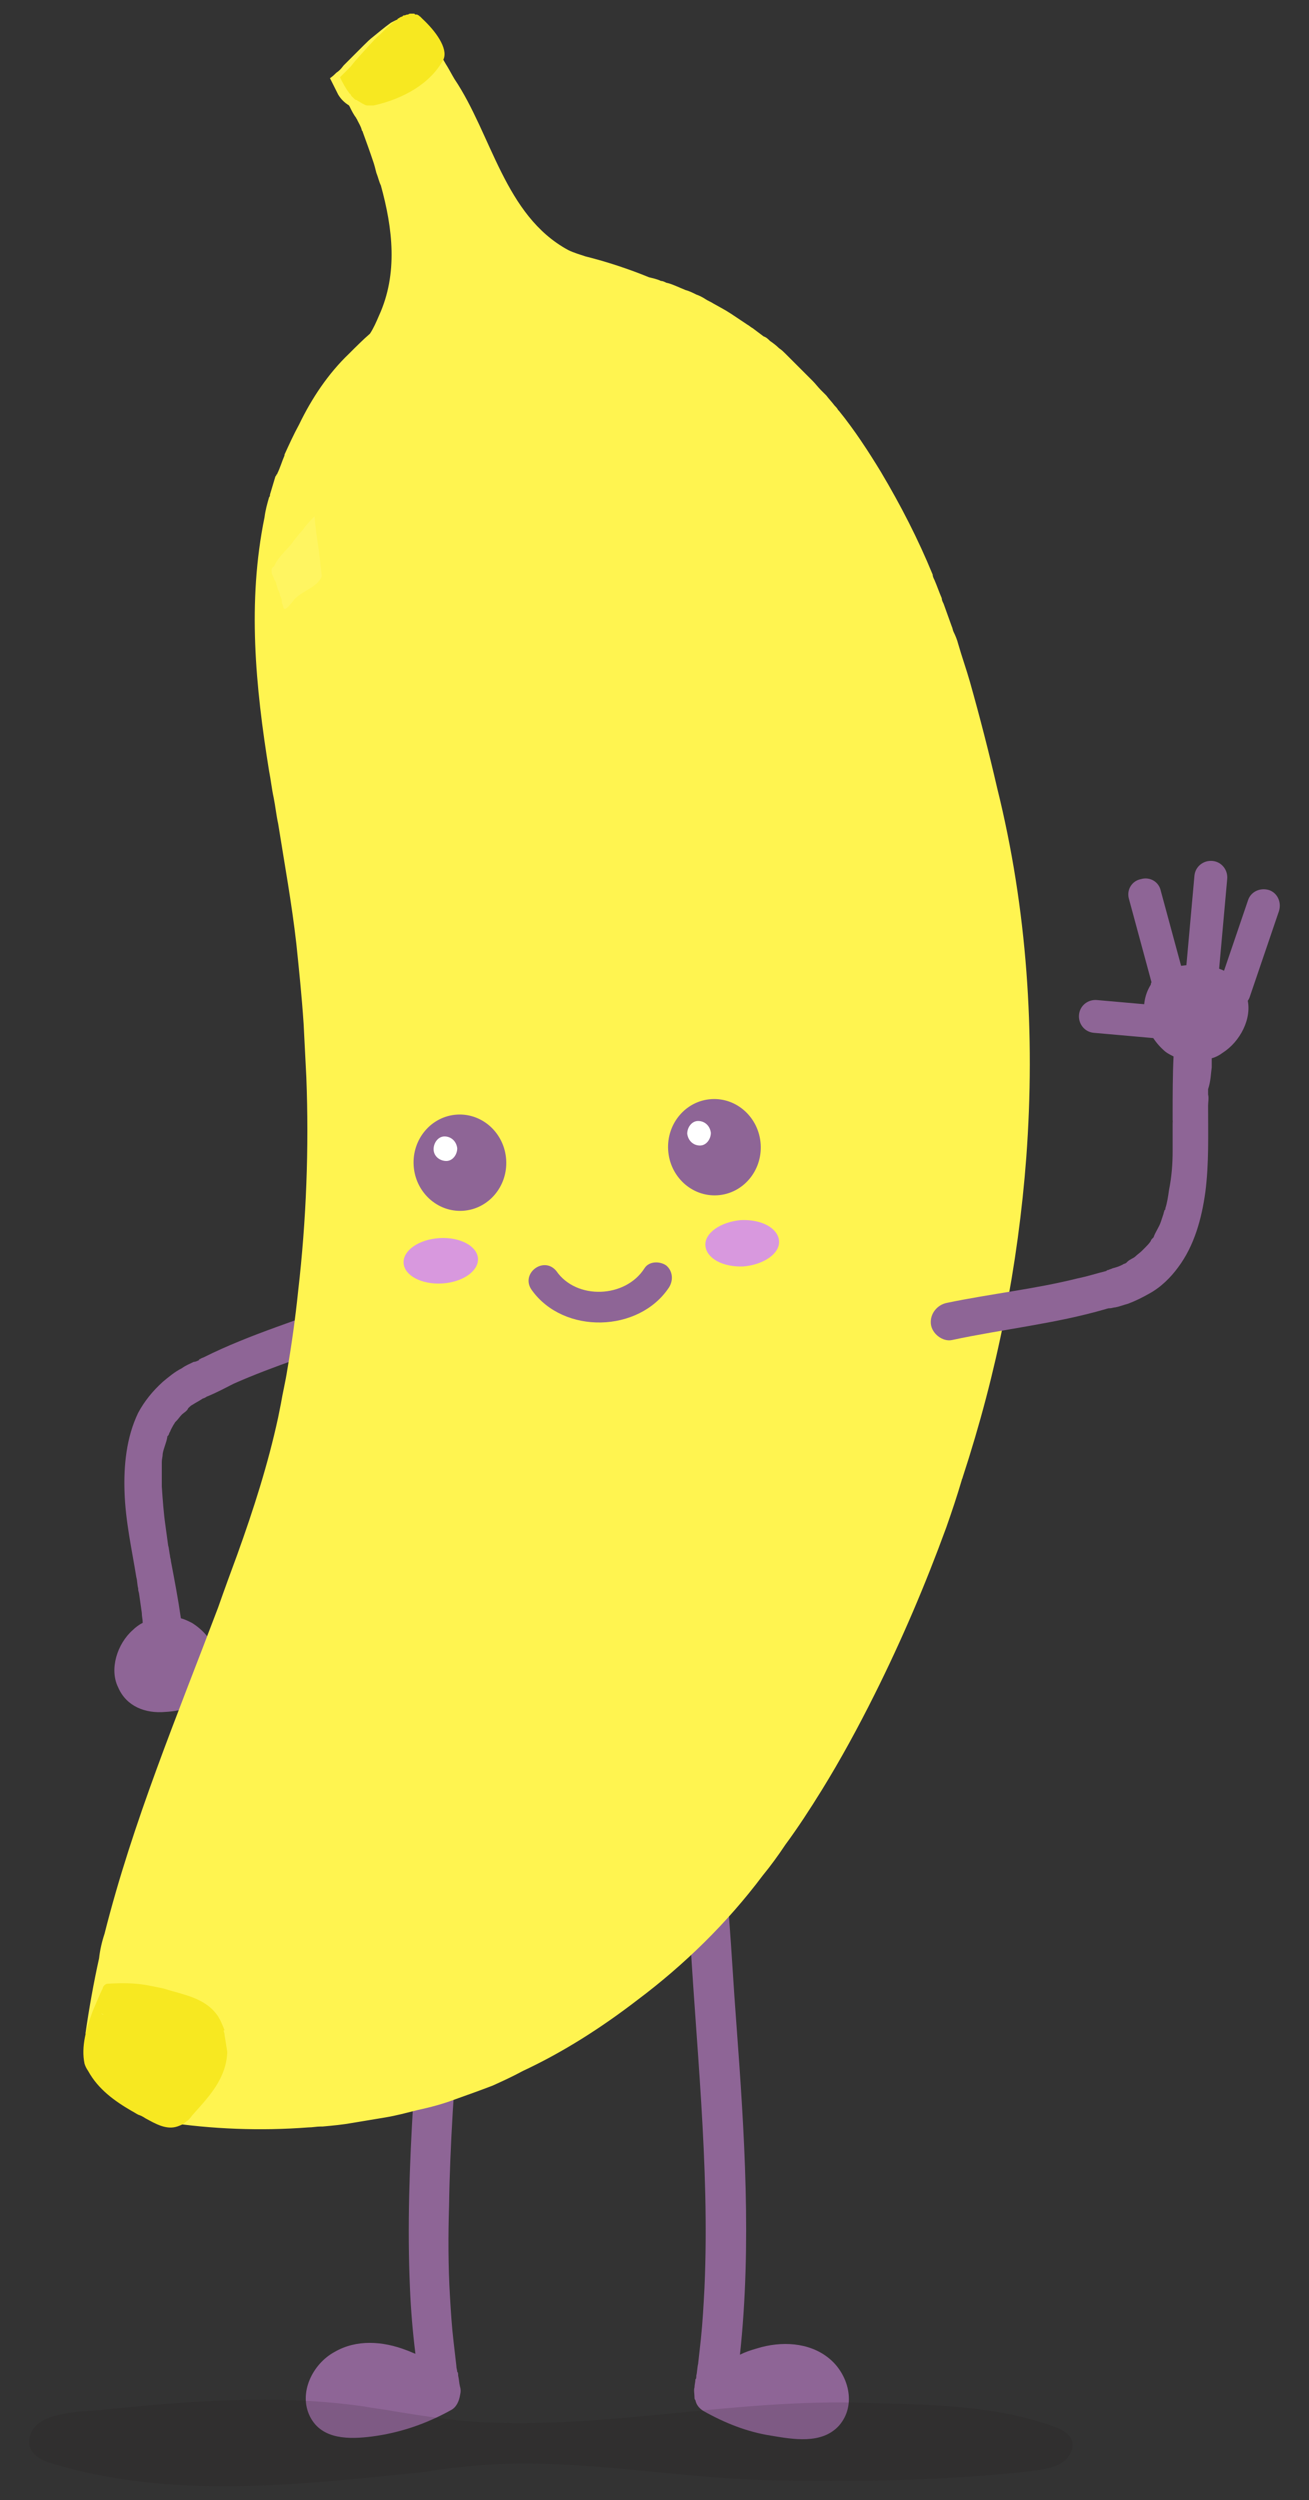 <?xml version="1.0" encoding="utf-8"?>
<!-- Generator: Adobe Illustrator 26.3.0, SVG Export Plug-In . SVG Version: 6.00 Build 0)  -->
<svg version="1.1" id="Layer_1" xmlns="http://www.w3.org/2000/svg" xmlns:xlink="http://www.w3.org/1999/xlink" x="0px" y="0px"
	 viewBox="0 0 144 275" style="enable-background:new 0 0 144 275;" xml:space="preserve">
<rect x="0" y="0" width="144" height="275" fill="#333333" stroke="none"/>
<style type="text/css">
	.st0{fill:#8E6596;}
	.st1{opacity:0.15;fill:#231F20;}
	.st2{fill:#FFF450;}
	.st3{fill:#F7E821;}
	.st4{opacity:0.1;}
	.st5{fill:#FFFFFF;}
	.st6{fill:#D898DE;}
</style>
<g>
	<g>
		<path class="st0" d="M50.6,262.5c-0.1-0.4-0.1-0.8-0.2-1.2c0-0.1,0-0.4-0.1-0.4c0-0.2-0.1-0.4-0.1-0.7c-0.1-0.9-0.2-1.7-0.3-2.6
			c-0.2-1.7-0.3-3.3-0.4-5c-0.2-3.3-0.2-6.7-0.1-10c0.1-6.8,0.6-13.6,1.1-20.4c0.3-3.8,0.5-7.6,0.7-11.4c0.1-1.2-1.1-2.3-2.2-2.2
			c-1.3,0.1-2.2,1-2.2,2.2c-0.7,13.6-2.3,27.3-1.7,40.9c0.1,2.4,0.3,4.8,0.6,7.2c-0.3-0.1-0.7-0.3-1-0.4c-2.6-1-5.5-1.2-7.9,0.2
			c-2.4,1.3-4,4.5-2.7,7.1c1.3,2.6,4.4,2.5,6.8,2.2c3.1-0.4,6-1.4,8.7-2.9c0.6-0.3,0.9-1,1-1.6C50.7,263.1,50.7,262.8,50.6,262.5z"
			/>
		<path class="st0" d="M91.2,259.4c-2.2-1.8-5.3-1.9-7.9-1.1c-0.7,0.2-1.3,0.4-1.9,0.7c1.3-12.1,0.5-24.4-0.4-36.5
			c-0.3-3.9-0.5-7.7-0.8-11.6c-0.1-1.2-1-2.3-2.2-2.2c-1.2,0.1-2.3,1-2.2,2.2c0.7,13.6,2.3,27.1,1.7,40.7c-0.1,1.9-0.2,3.8-0.4,5.7
			c-0.1,0.9-0.2,1.8-0.3,2.7c-0.1,0.4-0.1,0.9-0.2,1.3c0,0.1,0,0.4-0.1,0.4c0,0.3-0.1,0.6-0.1,0.9c-0.1,0.3,0,0.7,0,1.1
			c0,0.1,0,0.2,0.1,0.3c0.1,0.5,0.4,0.9,0.9,1.2c2.3,1.3,4.8,2.3,7.4,2.7c2.4,0.4,5.6,1,7.5-1.1C94.3,264.5,93.3,261.1,91.2,259.4z"
			/>
		<path class="st0" d="M38.5,143c-5.3,2.1-10.9,3.7-16.1,6.3c0,0-0.3,0.1-0.4,0.2c-0.1,0-0.1,0-0.1,0.1c-0.2,0.1-0.4,0.2-0.6,0.2
			c-0.4,0.2-0.9,0.4-1.3,0.7c-0.8,0.4-1.5,1-2.1,1.5c-1.1,1-2,2.1-2.7,3.4c-1.3,2.7-1.6,5.8-1.5,8.7c0.1,3.2,0.8,6.3,1.3,9.4
			c0.1,0.3,0.1,0.9,0.2,1.2c0,0,0,0.1,0,0.1c0,0.2,0.1,0.4,0.1,0.5c0.1,0.7,0.2,1.4,0.3,2.1c0,0.4,0.1,0.7,0.1,1.1
			c-0.4,0.2-0.8,0.5-1.1,0.8c-1.7,1.5-2.6,4.3-1.6,6.3c0.9,2.1,3,2.9,5.2,2.7c1.9-0.1,3.8-0.7,5-2.2c0.1-0.1,0.2-0.3,0.3-0.4
			c0.1-0.1,0.1-0.3,0.2-0.4c1.1-2.6-0.3-5.4-2.6-6.8c-0.4-0.2-0.8-0.4-1.2-0.5c-0.3-2.1-0.7-4.2-1.1-6.3c0-0.2-0.1-0.4-0.1-0.6
			c0-0.1-0.2-0.7,0-0.1c-0.1-0.3-0.1-0.7-0.2-1c-0.1-0.7-0.2-1.5-0.3-2.2c-0.2-1.4-0.3-2.8-0.4-4.3c0-0.7,0-1.4,0-2.1
			c0-0.1,0-0.2,0-0.2c0-0.1,0-0.3,0-0.4c0-0.3,0.1-0.6,0.1-0.9c0.1-0.6,0.4-1.2,0.5-1.8c0-0.1,0-0.1,0.1-0.2
			c0.1-0.1,0.1-0.3,0.2-0.4c0.1-0.3,0.3-0.6,0.4-0.8c0.1-0.1,0.1-0.2,0.2-0.3c0,0,0.1-0.1,0.1-0.1c0.2-0.2,0.4-0.5,0.6-0.7
			c0.2-0.2,0.6-0.4,0.7-0.7c0,0,0.1-0.1,0.1-0.1c0.1-0.1,0.2-0.2,0.4-0.3c0.3-0.2,0.7-0.4,1-0.6c0.1-0.1,0.3-0.1,0.4-0.2
			c0,0,0,0,0,0c0.1,0,0.1-0.1,0.2-0.1c1.2-0.5,1.9-0.9,2.9-1.4c4.5-2,9.2-3.4,13.7-5.2c1.1-0.4,1.6-1.5,1.3-2.6
			C40.9,143.3,39.5,142.6,38.5,143z M15.3,174.5c0,0,0,0.1,0,0.1C15.3,174.6,15.3,174.1,15.3,174.5z M18.6,158
			C18.6,158,18.6,158,18.6,158C18.6,158.1,18.5,158.3,18.6,158z M20.8,154.9C20.8,154.9,20.8,154.9,20.8,154.9L20.8,154.9z"/>
		<path class="st1" d="M3.3,267.9c-0.5,1.7,0.9,2.6,2.2,3c13.3,4.1,27.5,2.4,41.2,1c1.2-0.2,2.5-0.4,3.7-0.5
			c11.4-1.4,22.5,1.1,33.9,1.4c9.4,0.2,18.9,0.1,28.3-0.9c1.5-0.2,4.1-0.3,5-1.8c1-1.5,0-2.6-1.4-3.1c-6.7-2.5-14-2.5-21-2.7
			c-14.3-0.5-28.4,2.9-42.6,2.1c-3.2-0.2-6.3-0.7-9.4-1.2c-1-0.2-2.1-0.3-3.1-0.5c-9.7-1.4-19.5-0.6-29.2,0.4
			c-1,0.1-2.2,0.1-3.3,0.3c-1.1,0.2-2.3,0.4-3.1,1C3.9,266.7,3.5,267.3,3.3,267.9z"/>
		<g>
			<g>
				<g>
					<path class="st2" d="M112.9,127.3c1-13.6,0.1-27.3-3.2-40.6c-0.9-3.9-1.9-7.8-3-11.7c-0.4-1.4-0.9-2.8-1.3-4.2
						c-0.1-0.4-0.3-0.9-0.5-1.3c-0.1-0.2-0.1-0.4-0.2-0.6c-0.3-0.8-0.6-1.7-0.9-2.5c-0.1-0.2-0.2-0.4-0.2-0.6
						c-0.3-0.7-0.5-1.3-0.8-2c-0.1-0.2-0.2-0.4-0.2-0.6c-1.6-3.9-3.5-7.6-5.7-11.3c-1.4-2.3-2.9-4.6-4.6-6.7c0,0-0.1-0.1-0.1-0.1
						c-0.1-0.2-0.3-0.4-0.4-0.5c-0.3-0.4-0.6-0.7-0.9-1.1c-0.2-0.2-0.4-0.4-0.6-0.6c-0.3-0.3-0.6-0.7-0.9-1
						c-0.2-0.2-0.4-0.4-0.6-0.6c-0.3-0.3-0.6-0.6-0.9-0.9c-0.1-0.1-0.2-0.2-0.3-0.3c-0.1-0.1-0.2-0.2-0.3-0.3
						c-0.3-0.3-0.6-0.6-0.9-0.9c-0.2-0.2-0.4-0.4-0.7-0.6c-0.3-0.3-0.7-0.6-1-0.8c-0.2-0.2-0.4-0.4-0.7-0.5
						c-0.4-0.3-0.8-0.6-1.2-0.9c-0.2-0.1-0.4-0.3-0.6-0.4c-0.6-0.4-1.2-0.8-1.8-1.2c-0.6-0.4-1.2-0.7-1.9-1.1
						c-0.3-0.2-0.6-0.3-0.9-0.5c-0.3-0.2-0.7-0.4-1-0.5c-0.4-0.2-0.8-0.4-1.2-0.5c-0.2-0.1-0.5-0.2-0.7-0.3
						c-0.5-0.2-0.9-0.4-1.4-0.5c-0.2-0.1-0.4-0.2-0.6-0.2c-0.4-0.2-0.9-0.3-1.3-0.4c-2.2-0.9-4.6-1.7-7-2.3
						c-0.6-0.2-1.3-0.4-1.9-0.7C55.5,23.7,54.1,14.8,50,8.7c-0.3-0.5-0.5-0.9-0.8-1.4c-0.2-0.3-0.4-0.7-0.6-1
						c-0.1-0.2-0.3-0.4-0.4-0.5c-0.1-0.1-0.2-0.2-0.2-0.3c-0.3-1-1.1-2-1.9-2.9c-0.9-1.1-2-0.7-3.1-0.1c-0.7,0.5-1.4,1.1-1.9,1.5
						c-0.4,0.3-0.8,0.7-1.1,1c-0.7,0.7-1.5,1.5-2.2,2.2C37.5,7.6,37.3,7.8,37,8c-0.2,0.2-0.4,0.4-0.7,0.6c0.3,0.6,0.6,1.2,0.9,1.8
						c0.3,0.5,0.7,0.9,1.2,1.2c0,0.1,0.1,0.1,0.1,0.2c0.2,0.4,0.4,0.8,0.7,1.2c0,0.1,0.1,0.1,0.1,0.2c0.2,0.4,0.4,0.7,0.5,1.1
						c0,0.1,0.1,0.1,0.1,0.2c0.4,1.1,0.8,2.2,1.2,3.4c0.1,0.3,0.2,0.7,0.3,1.1c0.2,0.5,0.3,1,0.5,1.4c1.3,4.7,1.9,9.7-0.2,14.3
						c-0.3,0.7-0.6,1.4-1,2c-0.8,0.7-1.5,1.4-2.3,2.2c-2.3,2.2-4.1,4.9-5.5,7.8c-0.6,1.1-1.1,2.2-1.6,3.3c0,0,0,0,0,0.1c0,0,0,0,0,0
						c-0.3,0.7-0.5,1.4-0.8,2c0,0,0,0.1-0.1,0.1c0,0.1,0,0.1-0.1,0.2c-0.2,0.7-0.4,1.3-0.6,2c0,0.1,0,0.2-0.1,0.3
						c-0.2,0.7-0.4,1.4-0.5,2.2c-1.9,9.3-1,18.6,0.5,27.9c0.2,1,0.3,2,0.5,2.9c0.2,1,0.3,2,0.5,2.9c0.7,4.4,1.5,8.8,2,13.2
						c0.3,2.9,0.6,5.8,0.8,8.8c0.1,2,0.2,3.9,0.3,5.9c0.3,7.8,0,15.7-0.9,23.5c-0.3,2.9-0.7,5.8-1.2,8.7c-0.2,1.3-0.5,2.5-0.7,3.7
						c-0.1,0.5-0.2,1-0.3,1.5c-1.1,5.1-2.7,10.1-4.5,15.1c-0.7,1.9-1.4,3.8-2.1,5.8c-4.5,11.9-9.4,23.6-12.5,35.9
						c-0.3,0.9-0.5,1.8-0.6,2.7c-0.6,2.7-1.1,5.5-1.5,8.3c2-1.2,4.3-1.8,6.4-2.7c0.6,0,1.2,0.1,1.8,0.6c0-0.8,0-1.7,0.1-2.5
						c2.2,0.6,4.1,2.1,5.2,4.1c0.5,0.9,0.8,1.9,0.8,2.9c-1.8,0.6-3.6,1.1-5.4,1.6c-2.1,0.6-4.2,1.2-6.4,1.7c2.1,1,4.2,1.8,6.3,2.4
						c0.7,0.2,1.3,0.4,2,0.6c-0.6,0.2-1.3,0.3-1.9,0.3c0.5,0.1,1,0.2,1.6,0.3c-0.6,0.3-1.2,0.4-1.8,0.4c5.2,0.8,10.6,1,15.8,0.6
						c0.5,0,0.9-0.1,1.4-0.1c0.1,0,0.2,0,0.2,0c1.1-0.1,2.2-0.2,3.3-0.4c1.2-0.2,2.4-0.4,3.6-0.6c1.2-0.2,2.3-0.5,3.5-0.8
						c1.4-0.3,2.9-0.7,4.2-1.2c1.4-0.5,2.8-1,4.1-1.5c1.1-0.5,2.2-1,3.3-1.6c4.5-2.1,8.7-4.8,12.6-7.8c5.2-3.9,9.9-8.5,13.8-13.7
						c0.9-1.1,1.7-2.2,2.5-3.4c1.4-1.9,2.7-3.9,4-6c2.1-3.4,4-6.9,5.8-10.5c3-6,5.6-12.1,7.9-18.4c0.6-1.7,1.2-3.5,1.7-5.2
						c0-0.1,0.1-0.2,0.1-0.3C109.7,150.9,112,139.2,112.9,127.3z"/>
					<path class="st3" d="M24.7,223.8c0-0.2-0.1-0.3-0.1-0.5c-0.2,0.1-0.4,0.2-0.5,0.3c0,0,0,0,0,0c0.2-0.1,0.4-0.2,0.6-0.3
						c-0.2-0.5-0.4-1-0.7-1.5c-1.4-2.1-3.9-2.4-6.1-3.1c-0.5-0.1-1-0.2-1.5-0.3c-1.5-0.3-3-0.3-4.6-0.2c-0.2,0-0.5,0.3-0.5,0.5
						c-0.4,0.8-0.7,1.6-1.1,2.5c-0.7,1.9-1.3,3.9-0.9,5.8c0.1,0.3,0.2,0.5,0.4,0.8c1.1,2,2.9,3.3,4.8,4.4c0.2,0.1,0.5,0.3,0.7,0.4
						c0.3,0.1,0.5,0.2,0.8,0.4c1.1,0.6,2.3,1.3,3.5,0.9c0.3-0.1,0.5-0.2,0.7-0.3c0.2-0.2,0.4-0.3,0.6-0.5c0.2-0.2,0.3-0.4,0.5-0.6
						c1.7-1.9,3.6-3.9,3.7-6.8C24.9,225.1,24.8,224.4,24.7,223.8z M11.4,221.6c-0.1,0-0.2-0.1-0.3-0.1
						C11.2,221.5,11.3,221.5,11.4,221.6z M16.6,231.9c-0.1,0.1-0.1,0.2-0.2,0.3C16.5,232.1,16.5,232,16.6,231.9z"/>
					<g class="st4">
						<path class="st5" d="M35.1,60.7c-0.2-1.3-0.4-2.6-0.5-3.9c-0.4,0.4-0.9,0.9-1.3,1.5c-0.3,0.3-0.6,0.7-1,1.2
							c-0.6,0.9-1.6,1.6-2.1,2.7c0,0.1-0.1,0.1-0.2,0.2c-0.2,0.2-0.1,0.5-0.1,0.7c0.1,0.2,0.2,0.4,0.3,0.7c0.1,0.1,0.2,0.3,0.2,0.5
							c0.1,0.2,0.1,0.4,0.2,0.6c0.1,0.2,0.2,0.4,0.2,0.6c0.1,0.2,0.2,0.4,0.2,0.6c0,0.1,0,0.3,0.1,0.4c0,0.1,0.1,0.3,0.1,0.4
							c0.2,0.3,0.7-0.4,0.8-0.5c0.2-0.2,0.3-0.4,0.4-0.5c1-1,2.5-1.3,3-2.5C35.3,62.5,35.2,61.6,35.1,60.7z"/>
					</g>
					<g>
						<g>
							<path class="st0" d="M58.5,141.9c3.5,4.9,11.8,4.7,15.1-0.3c0.5-0.8,0.4-1.8-0.3-2.4c-0.7-0.5-1.9-0.5-2.4,0.3
								c-2.1,3.3-7.5,3.5-9.7,0.3C59.8,138.1,57.2,140.1,58.5,141.9L58.5,141.9z"/>
						</g>
						<path class="st6" d="M85.7,136.5c0.1,1.4-1.7,2.6-3.9,2.8c-2.3,0.1-4.1-0.9-4.2-2.3c-0.1-1.4,1.7-2.6,3.9-2.8
							C83.8,134.1,85.6,135.1,85.7,136.5z"/>
						
							<ellipse transform="matrix(0.998 -6.064402e-02 6.064402e-02 0.998 -8.325 3.196)" class="st6" cx="48.5" cy="138.7" rx="4.1" ry="2.5"/>
						
							<ellipse transform="matrix(0.998 -6.162450e-02 6.162450e-02 0.998 -7.786 3.363)" class="st0" cx="50.6" cy="127.9" rx="5.1" ry="5.3"/>
						<path class="st5" d="M47.7,126.4c0-0.7,0.5-1.4,1.2-1.4c0.7,0,1.3,0.5,1.4,1.3c0,0.7-0.5,1.4-1.2,1.4
							C48.4,127.7,47.7,127.2,47.7,126.4z"/>
						
							<ellipse transform="matrix(0.998 -6.160954e-02 6.160954e-02 0.998 -7.627 5.079)" class="st0" cx="78.6" cy="126.2" rx="5.1" ry="5.3"/>
						<path class="st5" d="M75.6,124.7c0-0.7,0.5-1.4,1.2-1.4c0.7,0,1.3,0.5,1.4,1.3c0,0.7-0.5,1.4-1.2,1.4
							C76.3,126,75.7,125.5,75.6,124.7z"/>
					</g>
				</g>
			</g>
			<g>
				<path class="st0" d="M133.3,117.4c0-0.3,0-0.7,0-1c0.4-0.1,0.8-0.3,1.2-0.6c1.9-1.2,3.3-3.8,2.7-6c-0.6-2.2-2.5-3.4-4.7-3.6
					c-1.9-0.2-3.9,0-5.3,1.3c-0.1,0.1-0.3,0.2-0.4,0.4c-0.1,0.1-0.2,0.2-0.2,0.4c-1.5,2.4-0.6,5.4,1.4,7.2c0.3,0.3,0.7,0.5,1.1,0.7
					c-0.1,2.1-0.1,4.3-0.1,6.4c0,0.2,0,0.4,0,0.6c0,0.1,0.1,0.8,0,0.1c0,0.3,0,0.7,0,1.1c0,0.7,0,1.5,0,2.2c0,1.4-0.1,2.8-0.4,4.3
					c-0.1,0.7-0.2,1.4-0.4,2c0,0.1,0,0.2-0.1,0.2c0,0.1-0.1,0.3-0.1,0.4c-0.1,0.3-0.2,0.6-0.3,0.9c-0.2,0.6-0.6,1.1-0.8,1.7
					c0,0-0.1,0.1-0.1,0.1c-0.1,0.1-0.2,0.2-0.2,0.3c-0.2,0.3-0.4,0.5-0.6,0.7c-0.1,0.1-0.2,0.2-0.3,0.3c0,0-0.1,0.1-0.1,0.1
					c-0.2,0.2-0.5,0.4-0.7,0.6c-0.2,0.2-0.6,0.3-0.9,0.6c0,0-0.1,0.1-0.1,0.1c-0.1,0.1-0.3,0.1-0.4,0.2c-0.4,0.2-0.7,0.3-1.1,0.4
					c-0.2,0.1-0.3,0.1-0.5,0.2c0,0,0,0,0,0c-0.1,0-0.1,0-0.2,0.1c-1.2,0.3-2.1,0.6-3.1,0.8c-4.8,1.2-9.6,1.7-14.4,2.7
					c-1.1,0.2-1.9,1.2-1.8,2.3c0.1,1.1,1.3,2,2.3,1.8c5.6-1.2,11.4-1.8,16.9-3.4c0,0,0.3-0.1,0.4-0.1c0.1,0,0.1,0,0.1,0
					c0.2,0,0.4-0.1,0.6-0.1c0.5-0.1,1-0.3,1.4-0.4c0.8-0.3,1.6-0.7,2.3-1.1c1.3-0.7,2.4-1.8,3.2-2.9c1.8-2.4,2.6-5.4,3-8.3
					c0.4-3.1,0.3-6.3,0.3-9.5c0-0.3,0.1-0.9,0-1.2c0,0,0-0.1,0-0.1c0-0.2,0-0.4,0-0.5C133.2,118.9,133.2,118.1,133.3,117.4z
					 M133.2,120.4c0,0,0-0.1,0-0.1C133.2,120.3,133.2,120.8,133.2,120.4z M124.4,138.8C124.5,138.7,124.5,138.7,124.4,138.8
					L124.4,138.8z M127.1,136C127.1,136.1,127.1,136.1,127.1,136C127.2,136,127.3,135.8,127.1,136z"/>
				<g>
					<line class="st0" x1="120.5" y1="111.8" x2="128.4" y2="112.5"/>
					<path class="st0" d="M128.4,114.3c-0.1,0-0.1,0-0.2,0l-7.9-0.7c-1-0.1-1.7-1-1.6-2c0.1-1,1-1.7,2-1.6l7.9,0.7
						c1,0.1,1.7,1,1.6,2C130.1,113.6,129.3,114.3,128.4,114.3z"/>
				</g>
				<g>
					<line class="st0" x1="125.9" y1="98.4" x2="128.5" y2="108"/>
					<path class="st0" d="M128.5,109.8c-0.8,0-1.5-0.5-1.7-1.3l-2.6-9.6c-0.3-1,0.3-2,1.3-2.2c1-0.3,2,0.3,2.2,1.3l2.6,9.6
						c0.3,1-0.3,2-1.3,2.2C128.8,109.7,128.7,109.8,128.5,109.8z"/>
				</g>
				<g>
					<line class="st0" x1="133.2" y1="96.5" x2="132.3" y2="106.5"/>
					<path class="st0" d="M132.3,108.3c-0.1,0-0.1,0-0.2,0c-1-0.1-1.7-1-1.6-2l0.9-10c0.1-1,1-1.7,2-1.6c1,0.1,1.7,1,1.6,2l-0.9,10
						C134,107.6,133.2,108.3,132.3,108.3z"/>
				</g>
				<g>
					<line class="st0" x1="139" y1="99.6" x2="135.8" y2="109"/>
					<path class="st0" d="M135.8,110.8c-0.2,0-0.4,0-0.6-0.1c-0.9-0.3-1.4-1.3-1.1-2.3l3.2-9.4c0.3-0.9,1.3-1.4,2.3-1.1
						c0.9,0.3,1.4,1.3,1.1,2.3l-3.2,9.4C137.3,110.3,136.6,110.8,135.8,110.8z"/>
				</g>
			</g>
		</g>
	</g>
	<path class="st3" d="M46.5,2.1c-0.1-0.1-0.2-0.2-0.3-0.3c0,0-0.1,0-0.1-0.1c-0.1,0-0.2-0.1-0.2-0.1c0,0-0.1,0-0.1,0
		c-0.1,0-0.2,0-0.2-0.1c0,0-0.1,0-0.1,0c-0.1,0-0.2,0-0.2,0c0,0-0.1,0-0.1,0c-0.1,0-0.2,0-0.3,0.1c0,0,0,0-0.1,0
		c-0.1,0-0.2,0.1-0.4,0.1c0,0-0.1,0-0.1,0.1c-0.1,0-0.2,0.1-0.3,0.1c0,0-0.1,0.1-0.1,0.1c-0.1,0-0.2,0.1-0.2,0.2c0,0,0,0-0.1,0
		c0,0,0,0,0,0c-0.7,0.5-1.3,1.1-1.8,1.6C41.3,4.2,41,4.6,40.6,5c-0.7,0.8-1.4,1.5-2,2.3c-0.2,0.2-0.4,0.4-0.6,0.6
		c-0.2,0.2-0.4,0.4-0.6,0.6c0.3,0.6,0.6,1.2,1,1.7c0,0,0,0,0,0c0,0,0,0.1,0.1,0.1c0.1,0.1,0.1,0.2,0.2,0.3c0.1,0.1,0.1,0.1,0.2,0.2
		c0.1,0.1,0.2,0.2,0.3,0.2c0.1,0,0.1,0.1,0.2,0.1c0.1,0.1,0.2,0.1,0.3,0.2c0.1,0,0.1,0.1,0.2,0.1c0.2,0.1,0.3,0.2,0.5,0.2
		c0.2,0,0.4,0,0.7,0c3.2-0.7,6.3-2.4,7.7-5.1C49.3,5.3,47.9,3.4,46.5,2.1z"/>
</g>
</svg>
